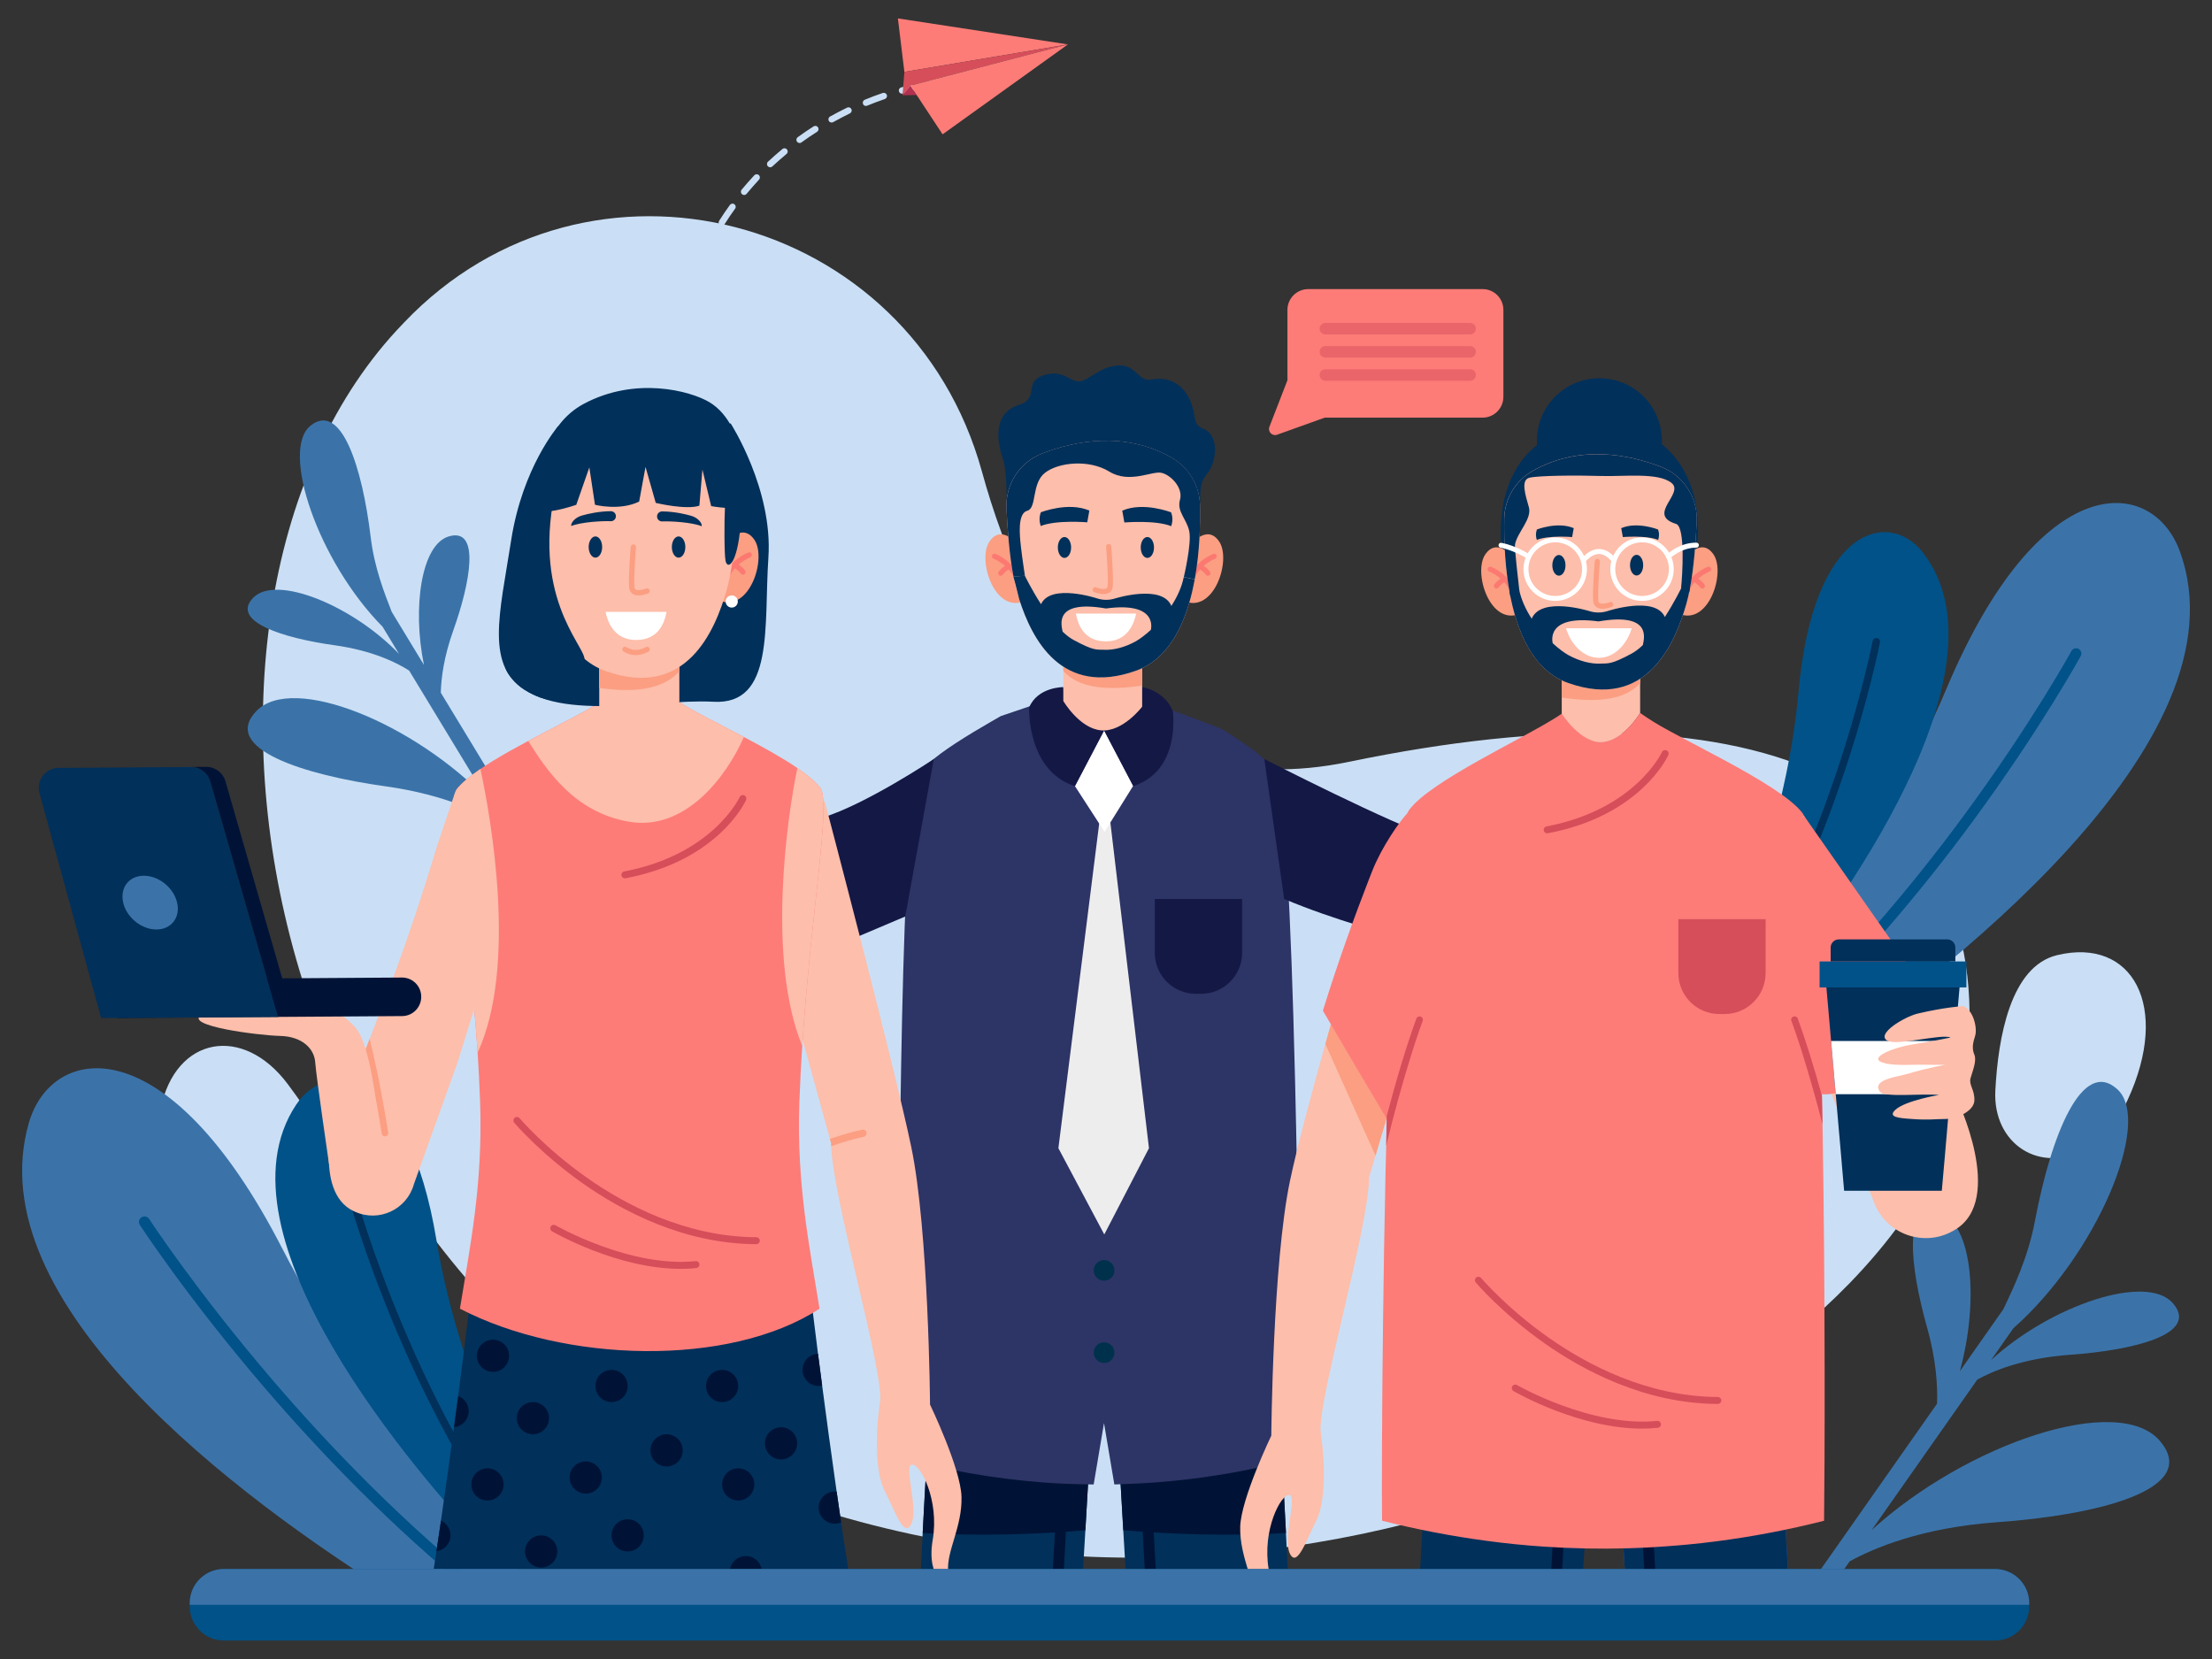 <?xml version="1.0" encoding="utf-8"?>
<!-- Generator: Adobe Illustrator 24.0.0, SVG Export Plug-In . SVG Version: 6.00 Build 0)  -->
<svg version="1.1" id="Layer_1" xmlns="http://www.w3.org/2000/svg" xmlns:xlink="http://www.w3.org/1999/xlink" x="0px" y="0px"
	 viewBox="0 0 400 300" style="enable-background:new 0 0 400 300;" xml:space="preserve">
<rect x="0" y="0" width="400" height="300" fill="#333333" stroke="none"/>
<g>
	<path style="fill:#CADFF5;" d="M177.56,85.26C164.64,38.4,106.43,23.3,73.07,58.32c-0.48,0.5-0.96,1.01-1.44,1.53
		c-47.82,51.99-25.23,180.1,74.58,212.57c99.81,32.47,203.62-26.82,209.46-79.83c5.83-53.01-40.21-69.66-111.67-54.84
		C203.62,146.13,185.6,114.43,177.56,85.26z"/>
	<path style="fill:#CADFF5;" d="M52.05,196.06c-8.09-10.84-20.29-8.67-22.98,4.35c-0.89,4.3-0.69,9.69,1.49,16.37
		c8.3,25.45,25.13,32.5,33.69,16.12C69.53,222.78,60.07,206.8,52.05,196.06z"/>
	<path style="fill:#CADFF5;" d="M360.82,197.23c-0.49,9.67,8.21,15.26,16.52,10.41c2.75-1.6,5.36-4.33,7.41-8.75
		c7.81-16.87,0.92-29.46-12.76-26.17C363.56,174.74,361.31,187.64,360.82,197.23z"/>
	<g>
		<path style="fill:#FD7C78;" d="M271.86,56.04v15.72c0,2.08-1.69,3.76-3.76,3.76h-28.54l-8.62,3.09c-0.88,0.32-1.73-0.55-1.39-1.43
			l3.26-8.42V56.04c0-2.08,1.69-3.76,3.76-3.76h31.52C270.18,52.27,271.86,53.96,271.86,56.04z"/>
		<g style="opacity:0.5;">
			<path style="fill:#D64E5A;" d="M265.85,60.48h-26.18c-0.57,0-1.04-0.46-1.04-1.04l0,0c0-0.57,0.46-1.04,1.04-1.04h26.18
				c0.57,0,1.04,0.46,1.04,1.04l0,0C266.88,60.02,266.42,60.48,265.85,60.48z"/>
			<path style="fill:#D64E5A;" d="M265.85,64.66h-26.18c-0.57,0-1.04-0.46-1.04-1.04l0,0c0-0.57,0.46-1.04,1.04-1.04h26.18
				c0.57,0,1.04,0.46,1.04,1.04l0,0C266.88,64.2,266.42,64.66,265.85,64.66z"/>
			<path style="fill:#D64E5A;" d="M265.85,68.85h-26.18c-0.57,0-1.04-0.46-1.04-1.04l0,0c0-0.57,0.46-1.04,1.04-1.04h26.18
				c0.57,0,1.04,0.46,1.04,1.04l0,0C266.88,68.38,266.42,68.85,265.85,68.85z"/>
		</g>
	</g>
	<g>
		<g>
			<g>
				<path style="fill:#CADFF5;" d="M162.97,16.92c0.09,0.02,0.19,0.02,0.29,0c1.04-0.27,1.64-0.38,1.65-0.38
					c0.31-0.06,0.52-0.36,0.47-0.67c-0.06-0.32-0.36-0.52-0.67-0.47c-0.03,0-0.65,0.12-1.74,0.4c-0.31,0.08-0.5,0.4-0.41,0.71
					C162.6,16.72,162.77,16.87,162.97,16.92z"/>
			</g>
			<g>
				<path style="fill:#CADFF5;" d="M129.29,43.49c-0.54,0.98-1.06,2.01-1.55,3.04c-0.12,0.25-0.4,0.38-0.67,0.31
					c-0.04-0.01-0.07-0.02-0.11-0.04c-0.29-0.14-0.41-0.48-0.28-0.77c0.5-1.05,1.03-2.09,1.58-3.1c0.15-0.28,0.5-0.38,0.79-0.23
					C129.34,42.86,129.44,43.21,129.29,43.49z"/>
				<path style="fill:#CADFF5;" d="M126.38,49.65c-0.42,1.04-0.82,2.12-1.18,3.2c-0.1,0.29-0.4,0.45-0.69,0.38
					c-0.01,0-0.03-0.01-0.04-0.01c-0.3-0.1-0.47-0.43-0.36-0.74c0.37-1.1,0.78-2.2,1.2-3.26c0.12-0.3,0.46-0.44,0.75-0.32
					C126.35,49.02,126.5,49.36,126.38,49.65z"/>
				<path style="fill:#CADFF5;" d="M121.46,66.63c-0.28-0.07-0.47-0.34-0.43-0.64c0.15-1.15,0.32-2.31,0.52-3.43
					c0.06-0.32,0.36-0.53,0.67-0.47c0.32,0.06,0.53,0.36,0.47,0.67c-0.19,1.11-0.37,2.24-0.51,3.38c-0.04,0.32-0.33,0.54-0.65,0.5
					C121.51,66.65,121.48,66.64,121.46,66.63z"/>
				<path style="fill:#CADFF5;" d="M123.79,55.39c0.31,0.09,0.49,0.41,0.4,0.71c-0.14,0.51-0.28,1.02-0.41,1.53
					c-0.15,0.59-0.29,1.18-0.43,1.78c-0.07,0.31-0.38,0.51-0.69,0.44c-0.01,0-0.01,0-0.02,0c-0.3-0.08-0.49-0.38-0.42-0.69
					c0.14-0.61,0.28-1.21,0.43-1.81c0.13-0.52,0.27-1.04,0.41-1.56c0.08-0.3,0.4-0.48,0.7-0.41
					C123.78,55.39,123.79,55.39,123.79,55.39z"/>
				<path style="fill:#CADFF5;" d="M131.02,40.56c-0.14,0.22-0.4,0.31-0.63,0.25c-0.06-0.01-0.11-0.04-0.17-0.07
					c-0.27-0.17-0.35-0.53-0.18-0.8c0.62-0.98,1.27-1.95,1.95-2.88c0.19-0.26,0.55-0.32,0.81-0.13c0.26,0.19,0.32,0.55,0.13,0.81
					C132.26,38.65,131.62,39.6,131.02,40.56z"/>
				<path style="fill:#CADFF5;" d="M160,17.91c-1.06,0.36-2.13,0.77-3.19,1.2c-0.12,0.05-0.25,0.06-0.36,0.03
					c-0.17-0.04-0.32-0.16-0.39-0.34c-0.12-0.3,0.02-0.64,0.31-0.76c1.08-0.45,2.18-0.86,3.26-1.23c0.3-0.1,0.63,0.06,0.74,0.36
					C160.47,17.47,160.31,17.8,160,17.91z"/>
				<path style="fill:#CADFF5;" d="M150.67,22.08c-0.13,0.08-0.29,0.09-0.43,0.06c-0.15-0.04-0.28-0.13-0.36-0.28
					c-0.16-0.28-0.06-0.63,0.22-0.79c1.01-0.56,2.05-1.1,3.09-1.61c0.29-0.14,0.63-0.02,0.77,0.27c0.14,0.29,0.02,0.63-0.27,0.77
					C152.68,21,151.66,21.53,150.67,22.08z"/>
				<path style="fill:#CADFF5;" d="M139.67,30.09c-0.15,0.14-0.35,0.19-0.54,0.14c-0.1-0.03-0.2-0.08-0.28-0.17
					c-0.22-0.23-0.21-0.6,0.03-0.82c0.84-0.79,1.72-1.56,2.61-2.3c0.25-0.2,0.61-0.17,0.82,0.08c0.2,0.25,0.17,0.61-0.08,0.82
					C141.36,28.56,140.5,29.32,139.67,30.09z"/>
				<path style="fill:#CADFF5;" d="M144.93,25.75c-0.14,0.11-0.32,0.13-0.48,0.09c-0.13-0.03-0.24-0.11-0.33-0.22
					c-0.19-0.26-0.13-0.62,0.13-0.81c0.93-0.68,1.9-1.34,2.88-1.96c0.27-0.17,0.63-0.09,0.8,0.18c0.17,0.27,0.09,0.63-0.18,0.8
					C146.79,24.44,145.84,25.09,144.93,25.75z"/>
				<path style="fill:#CADFF5;" d="M135.01,35.05c-0.15,0.18-0.38,0.25-0.59,0.19c-0.08-0.02-0.16-0.06-0.23-0.12
					c-0.25-0.2-0.28-0.57-0.08-0.82c0.74-0.89,1.51-1.77,2.3-2.61c0.22-0.23,0.59-0.24,0.82-0.03c0.23,0.22,0.24,0.59,0.03,0.82
					C136.49,33.32,135.73,34.18,135.01,35.05z"/>
			</g>
		</g>
		<g>
			<g>
				<polygon style="fill:#FD7C78;" points="163.54,13 162.37,3.33 193.11,8.03 				"/>
				<polygon style="fill:#D64E5A;" points="193.11,8.03 164.71,15.46 164.64,15.48 163.21,17.22 163.54,13 				"/>
				<polygon style="fill:#B2304F;" points="163.21,17.22 165.76,17.19 164.64,15.48 				"/>
				<polygon style="fill:#FD7C78;" points="168.21,14.54 164.64,15.48 170.45,24.29 193.11,8.03 				"/>
			</g>
		</g>
	</g>
	<g>
		<path style="fill:#3B73A9;" d="M98.31,288.75c-10.88-11.05-33.14-35.43-47.29-63.02C30.19,185.13,9.3,188.76,5.2,203.11
			c-9.27,32.48,37.37,67.43,66.52,85.64H98.31z"/>
		<g>
			<path style="fill:#015288;" d="M89.64,288.75c-16.53-12.97-30.5-27.71-40.21-39.03c-13.96-16.27-22.38-29.17-22.46-29.3
				c-0.3-0.46-0.92-0.59-1.39-0.29c-0.47,0.3-0.6,0.92-0.29,1.38c0.08,0.13,8.55,13.12,22.6,29.49
				c9.39,10.94,22.73,25.07,38.53,37.75H89.64z"/>
		</g>
	</g>
	<g>
		<path style="fill:#015288;" d="M96.51,275.28c-4.89-9.75-14.15-30.18-17.58-50.99c-5.13-31.1-19.64-33.12-25.36-24.55
			c-15.72,23.55,21.96,66.87,33.97,79.69L96.51,275.28z"/>
		<g>
			<path style="fill:#01305A;" d="M93.09,276.87c-9.18-12.88-15.95-26.85-20.27-37.13c-5.75-13.65-8.56-23.91-8.59-24.01
				c-0.1-0.37-0.48-0.59-0.85-0.48c-0.37,0.1-0.59,0.48-0.49,0.85c0.03,0.1,2.86,10.43,8.64,24.16c4.34,10.3,11.11,24.28,20.28,37.2
				L93.09,276.87z"/>
		</g>
	</g>
	<g>
		<path style="fill:#3B73A9;" d="M310.61,188.99c9.32-10.92,29.54-36.39,41.38-64.47c16.99-40.3,37.21-38.33,42.16-24.91
			c12.8,34.71-43.97,77.75-67.64,93.85L310.61,188.99z"/>
		<g>
			<path style="fill:#015288;" d="M316.2,190.57c16.39-14.33,29.92-30.85,39.02-43.23c12.18-16.55,19.29-29.49,19.36-29.62
				c0.25-0.46,0.84-0.63,1.3-0.38c0.47,0.25,0.64,0.84,0.38,1.3c-0.07,0.13-7.23,13.15-19.47,29.81
				c-8.99,12.23-22.28,28.48-38.39,42.74L316.2,190.57z"/>
		</g>
	</g>
	<g>
		<path style="fill:#015288;" d="M312.08,175.15c3.97-9.67,11.35-29.85,13.14-49.99c2.67-30.09,16.38-33.06,22.47-25.28
			c16.72,21.37-16.18,65.48-26.74,78.6L312.08,175.15z"/>
		<g>
			<g>
				<g>
					<path style="fill:#01305A;" d="M315.45,176.41c7.84-12.96,13.31-26.8,16.71-36.94c4.51-13.46,6.46-23.46,6.48-23.56
						c0.07-0.36,0.42-0.59,0.78-0.52c0.36,0.07,0.6,0.42,0.53,0.78c-0.02,0.1-1.98,10.18-6.52,23.71c-3.4,10.15-8.87,24-16.71,37.01
						L315.45,176.41z"/>
				</g>
			</g>
		</g>
	</g>
	<path style="fill:#3B73A9;" d="M368,220.7c2.92-15.45,8.52-29.53,14.89-23.72c6.38,5.82-3.73,29.88-18.81,43.21l-4.04,5.76
		c10.82-9.91,28.23-15.82,32.95-10.22c4.7,5.56-7.25,8.44-18.6,9.25c-8.64,0.62-14.15,3-16.83,4.49l-19.1,27.21
		c17.18-15.64,44.66-24.94,52.14-16.09c7.45,8.82-11.5,13.4-29.51,14.68c-13.61,0.97-22.33,4.71-26.61,7.07l-3.81,5.43
		c-1.04-0.51-2.09-1.03-3.12-1.56l22.73-32.38c0.13-3.33-0.18-8.03-1.83-13.89c-3.09-10.95-4.44-23.16,2.38-20.63
		c5.92,2.19,7.01,16.16,3.57,28.65l7.86-11.2C364.11,232.89,366.75,227.36,368,220.7z"/>
	<path style="fill:#3B73A9;" d="M67.04,97.18c-1.54-12.79-5.36-24.61-10.88-20.21c-5.53,4.41,1.42,24.63,13.02,36.36l2.99,4.93
		c-8.31-8.69-22.22-14.47-26.39-10.16c-4.14,4.29,5.47,7.3,14.7,8.58c7.03,0.98,11.41,3.23,13.51,4.59l14.14,23.3
		c-13.19-13.73-35.16-22.83-41.76-16c-6.57,6.81,8.67,11.58,23.33,13.62c11.07,1.54,18,5.07,21.37,7.24l2.82,4.64
		c0.88-0.36,1.76-0.73,2.64-1.1l-16.82-27.71c0.07-2.73,0.58-6.56,2.26-11.26c3.13-8.78,4.9-18.7-0.82-17
		c-4.96,1.47-6.61,12.83-4.49,23.23l-5.82-9.58C69.56,107.37,67.7,102.7,67.04,97.18z"/>
	<g>
		<g>
			<g>
				<path style="fill:#01305A;" d="M195.85,283.76c0.15-2.48,0.29-4.85,0.42-7.04c0.53-8.96,0.87-15.07,0.87-15.07l-3.51-0.16
					l-1.98-0.09l-23.85-1.06c0,0-0.43,6.84-0.95,16.88c-0.1,2.06-0.21,4.24-0.32,6.54H195.85z"/>
			</g>
		</g>
		<path style="fill:#001336;" d="M193.63,261.49l3.51,0.16c0,0-0.34,6.11-0.87,15.07c-9.16,0.76-19.17,1.08-29.42,0.5
			c0.51-10.04,0.95-16.88,0.95-16.88l23.85,1.06L193.63,261.49z"/>
		<g>
			<path style="fill:#001336;" d="M192.38,283.76c0.55-9.57,1.01-17.77,1.25-22.27l-1.98-0.09c-0.25,4.52-0.7,12.76-1.26,22.36
				H192.38z"/>
		</g>
	</g>
	<g>
		<g>
			<g>
				<path style="fill:#01305A;" d="M203.54,283.76h29.32c-0.11-2.29-0.22-4.48-0.32-6.54c-0.51-10.04-0.95-16.88-0.95-16.88
					l-23.85,1.06l-1.98,0.09l-3.51,0.16c0,0,0.34,6.11,0.87,15.07C203.25,278.91,203.39,281.27,203.54,283.76z"/>
			</g>
		</g>
		<path style="fill:#001336;" d="M205.77,261.49l-3.51,0.16c0,0,0.34,6.11,0.87,15.07c9.16,0.76,19.17,1.08,29.42,0.5
			c-0.51-10.04-0.95-16.88-0.95-16.88l-23.85,1.06L205.77,261.49z"/>
		<g>
			<path style="fill:#001336;" d="M209,283.76c-0.55-9.6-1.01-17.84-1.26-22.36l-1.98,0.09c0.25,4.5,0.7,12.7,1.25,22.27H209z"/>
		</g>
	</g>
	<g>
		<g>
			<g>
				<path style="fill:#2D3466;" d="M234.98,257.03c0,2.82-0.01,5.05-0.03,6.56c-6.67,1.8-13.35,3.1-20.02,3.9
					c-0.18,0.02-0.36,0.04-0.53,0.06c-0.3,0.03-0.59,0.07-0.89,0.1c-0.08,0.01-0.15,0.02-0.22,0.02c-1.16,0.13-2.31,0.24-3.47,0.33
					c-2.4,0.2-5.9,0.37-8.31,0.44l-1.87-11.11l-1.87,11.11c-1.38-0.02-3.79-0.06-5.17-0.13c-0.51-0.03-1.01-0.05-1.51-0.08
					c-0.45-0.02-0.9-0.05-1.36-0.08c-0.2-0.01-0.41-0.02-0.61-0.04c-0.38-0.03-0.76-0.06-1.14-0.09
					c-8.43-0.68-16.86-2.16-25.28-4.44c-0.04-3.32-0.09-10.08-0.1-18.8c0-0.48,0-0.96,0-1.45c-0.01-9.62,0.03-21.43,0.14-33.58
					c0.01-0.96,0.02-1.92,0.03-2.89c0.01-1.3,0.03-2.61,0.04-3.93c0-0.27,0.01-0.53,0.01-0.79c0-0.53,0.01-1.06,0.02-1.59
					c0.01-0.77,0.02-1.54,0.03-2.3c0.03-1.74,0.05-3.48,0.08-5.21c0.41-24.14,1.22-46.32,2.77-51.96c0.14-0.52,0.3-0.9,0.45-1.13
					c0.17-0.25,0.37-0.51,0.6-0.77c0.29-0.33,0.62-0.67,1-1.01c2.58-2.38,7.07-5.14,11.62-7.77c0.53-0.3,1.06-0.61,1.59-0.91
					c0.08-0.04,12.35-4.18,12.43-4.23l12.84,0.9c1.54,0.91,13.69,5.04,15.18,5.96c0.44,0.28,0.88,0.55,1.3,0.83
					c3.49,2.25,6.46,4.49,7.76,6.39c1.87,2.75,3,27.39,3.65,54.2c0.02,0.62,0.03,1.23,0.05,1.85c0.07,2.84,0.13,5.69,0.19,8.54
					c0.06,2.81,0.11,5.62,0.16,8.41c0.08,4.56,0.14,9.05,0.19,13.38c0.01,0.49,0.01,0.98,0.02,1.47c0.05,4.22,0.09,8.26,0.12,12.04
					c0,0.5,0.01,0.98,0.01,1.47c0.04,5.67,0.07,10.69,0.07,14.72v0C234.98,255.96,234.98,256.5,234.98,257.03z"/>
			</g>
		</g>
	</g>
	<g>
		<polygon style="fill:#EDEDED;" points="200.3,144.59 207.77,207.63 199.69,223.23 191.39,207.63 199.31,144.61 		"/>
		<polygon style="fill:#FFFFFF;" points="204.93,142.08 199.74,150.42 194.38,142.15 199.66,132.08 		"/>
	</g>
	<path style="fill:#141845;" d="M192.28,124.25c0,0-4.62-0.05-6.18,3.68c0,0-0.47,11.42,8.28,14.23l5.28-10.08
		C199.66,132.08,193.08,130.05,192.28,124.25z"/>
	<path style="fill:#141845;" d="M206.55,124.25c0,0,3.96,0.58,5.52,4.3c0,0,1.6,10.8-7.15,13.6l-5.27-10.08
		C199.66,132.08,205.75,130.05,206.55,124.25z"/>
	<path style="fill:#00314C;" d="M201.52,229.73c0,1.03-0.84,1.87-1.87,1.87c-1.03,0-1.87-0.84-1.87-1.87c0-1.03,0.84-1.87,1.87-1.87
		C200.69,227.87,201.52,228.7,201.52,229.73z"/>
	<path style="fill:#00314C;" d="M201.52,244.6c0,1.03-0.84,1.87-1.87,1.87c-1.03,0-1.87-0.84-1.87-1.87c0-1.03,0.84-1.87,1.87-1.87
		C200.69,242.74,201.52,243.57,201.52,244.6z"/>
	<path style="fill:#141845;" d="M217.2,179.71h-0.96c-4.09,0-7.41-3.32-7.41-7.41v-9.74h15.78v9.74
		C224.61,176.39,221.29,179.71,217.2,179.71z"/>
	<g>
		<path style="fill:#01305A;" d="M181.98,92.52c0,0,0.29-6.84-0.63-9.57c-1.63-4.82-0.85-8.52,2.76-9.67
			c4.13-1.32,0.73-4.19,4.71-5.45c3.98-1.26,4.95,2.13,7.36,0.84c2.41-1.29,3.23-2.23,5.63-2.55c3.64-0.49,3.87,2.98,6.37,2.51
			c4.17-0.77,6.5,1.92,7.35,4.64c0.85,2.72,0.2,3.5,2.13,4.29c2.86,1.19,2.34,5.9,0.77,7.89c-1.57,1.99-1.31,2.78-1.42,5.93
			C216.89,94.54,181.98,92.52,181.98,92.52z"/>
		<g>
			<path style="fill:#FB9E82;" d="M215.22,98.63c0,0,3.01-4.02,5.25-0.7c2.24,3.32-0.93,13.13-6.41,10.74L215.22,98.63z"/>
			<g>
				<path style="fill:#FC7972;" d="M215.26,105.64c0.2,0,0.39-0.13,0.45-0.34c0.85-3.03,3.99-4.26,4.02-4.27
					c0.24-0.09,0.36-0.36,0.27-0.6c-0.09-0.24-0.36-0.36-0.6-0.27c-0.15,0.06-3.6,1.4-4.58,4.89c-0.07,0.25,0.07,0.5,0.32,0.57
					C215.18,105.64,215.22,105.64,215.26,105.64z"/>
			</g>
			<g>
				<path style="fill:#FC7972;" d="M218.43,104.12c0.09,0,0.17-0.02,0.25-0.07c0.22-0.14,0.28-0.43,0.14-0.64
					c-0.02-0.04-0.58-0.88-1.74-1.4c-0.23-0.1-0.51,0-0.61,0.23c-0.1,0.23,0,0.51,0.23,0.61c0.9,0.4,1.33,1.05,1.34,1.06
					C218.13,104.04,218.28,104.12,218.43,104.12z"/>
			</g>
		</g>
		<g>
			<path style="fill:#FB9E82;" d="M184.17,98.63c0,0-3.01-4.02-5.25-0.7c-2.24,3.32,0.93,13.13,6.41,10.74L184.17,98.63z"/>
			<g>
				<path style="fill:#FC7972;" d="M184.14,105.64c-0.2,0-0.39-0.13-0.45-0.34c-0.85-3.03-3.99-4.26-4.02-4.27
					c-0.24-0.09-0.36-0.36-0.27-0.6c0.09-0.24,0.36-0.36,0.6-0.27c0.15,0.06,3.61,1.4,4.58,4.89c0.07,0.25-0.07,0.5-0.32,0.57
					C184.22,105.64,184.18,105.64,184.14,105.64z"/>
			</g>
			<g>
				<g>
					<g>
						<path style="fill:#FC7972;" d="M180.97,104.12c-0.09,0-0.17-0.02-0.25-0.07c-0.22-0.14-0.28-0.43-0.14-0.64
							c0.02-0.04,0.58-0.88,1.74-1.4c0.23-0.1,0.51,0,0.61,0.23c0.1,0.23,0,0.51-0.23,0.61c-0.9,0.4-1.33,1.05-1.34,1.06
							C181.27,104.04,181.12,104.12,180.97,104.12z"/>
					</g>
				</g>
			</g>
		</g>
		<path style="fill:#FDBEAB;" d="M192.28,117v9.76c0,0,2.91,4.97,6.84,5.31c3.93,0.34,7.42-4.28,7.42-4.28v-10.1L192.28,117z"/>
		<path style="fill:#FB9E82;" d="M192.28,117v4.33c2.64,2.93,7.33,3.66,14.27,2.64v-6.28L192.28,117z"/>
		<path style="fill:#FDBEAB;" d="M182,91.94c0.18,3.79,0.54,8.53,1.26,12.32v0.01c0,0.01,0,0.02,0.01,0.04c0,0,0,0,0,0.01
			c0.18,0.93,0.38,1.8,0.6,2.58c0.13,0.46,0.27,0.94,0.43,1.43c2.31,7.26,7.67,17.76,21.14,12.95c5.67-2.02,8.63-7.88,10.13-14.23
			c0.09-0.38,0.17-0.75,0.24-1.11c0.05-0.24,0.1-0.47,0.14-0.7l0.07-0.34c0.01-0.06,0.02-0.1,0.02-0.12c0-0.01,0-0.02,0-0.02
			c0.89-4.88,1.02-9.82,0.96-13.35c-0.07-3.6-2.04-6.89-5.17-8.67c-8.48-4.81-17.44-3.02-23.34-0.75
			C184.4,83.55,181.79,87.56,182,91.94z"/>
		<path style="fill:#01305A;" d="M183.26,104.26c0,0,0,0,0,0.01c0,0.01,0,0.02,0.01,0.04c0,0,0,0,0,0.01
			c0.09,0.32,0.56,2.05,1.03,4.01c2.31,7.26,7.67,17.76,21.14,12.95c5.67-2.02,8.63-7.88,10.13-14.23c0.09-0.38,0.17-0.75,0.24-1.11
			c0.05-0.24,0.1-0.47,0.14-0.7l0.07-0.34c0.01-0.06,0.02-0.1,0.02-0.12c0-0.01,0-0.02,0-0.02l-1.98-0.4
			c-0.38,1.88-1.22,3.64-2.24,5.21c-1.68-4.01-10.18-1.35-10.18-1.35l-0.04,0.01c-0.52,0.16-1.05,0.24-1.58,0.24
			c-0.55,0-1.1-0.09-1.63-0.26c0,0-8.4-2.78-10.14,1.05c-1.74-2.7-2.92-5.14-2.92-5.14L183.26,104.26L183.26,104.26z M200,110.03
			c9.61-1.3,8.1,3.88,8.1,3.88c-1.07,0.97-2.04,1.68-2.7,2.05c-2.1,1.17-4.16,1.61-5.66,1.54c-1.48-0.06-1.88,0.24-5.61-1.78
			c-0.66-0.35-1.33-0.88-1.98-1.5c0,0,0,0,0,0v0C191.99,113.2,190.36,108.37,200,110.03z"/>
		<path style="fill:#01305A;" d="M191.29,99c0,1.04,0.54,1.89,1.2,1.89c0.66,0,1.2-0.84,1.2-1.89c0-1.04-0.54-1.89-1.2-1.89
			C191.82,97.11,191.29,97.95,191.29,99z"/>
		<path style="fill:#01305A;" d="M206.28,99c0,1.04,0.54,1.89,1.2,1.89c0.66,0,1.2-0.84,1.2-1.89c0-1.04-0.54-1.89-1.2-1.89
			C206.81,97.11,206.28,97.95,206.28,99z"/>
		<path style="fill:#01305A;" d="M188.22,92.64c0,0,4.95-1.96,8.77-0.31l-0.38,2.12c0,0-5.6-0.47-8.42,0.67
			C187.93,94.3,187.9,93.48,188.22,92.64z"/>
		<path style="fill:#01305A;" d="M211.77,92.65c0,0-4.99-1.97-8.83-0.31l0.38,2.14c0,0,5.64-0.48,8.48,0.67
			C212.06,94.32,212.1,93.49,211.77,92.65z"/>
		<g>
			<g>
				<g>
					<path style="fill:#FB9E82;" d="M199.54,107.42c-0.78,0-1.56-0.3-1.68-0.35c-0.24-0.1-0.35-0.37-0.25-0.6
						c0.1-0.24,0.37-0.35,0.6-0.25c0.42,0.17,1.42,0.44,1.86,0.18c0.08-0.05,0.2-0.15,0.23-0.43c0.17-1.62-0.28-7.04-0.28-7.1
						c-0.02-0.26,0.17-0.48,0.42-0.5c0.26-0.02,0.48,0.17,0.5,0.42c0.02,0.23,0.45,5.57,0.28,7.27c-0.07,0.64-0.4,0.97-0.67,1.13
						C200.25,107.36,199.89,107.42,199.54,107.42z"/>
				</g>
			</g>
		</g>
		<path style="fill:#FFFFFF;" d="M205.45,110.95c-0.35,1.77-1.52,5.03-5.46,5.03c-3.95,0-5.06-2.98-5.44-5.03H205.45z"/>
		<path style="fill:#01305A;" d="M182,91.94c0.18,3.79,0.54,8.53,1.27,12.33l2.07-0.15c0,0-0.5-3.2-0.73-5.29
			c-0.23-2.09-0.63-5.98,1.15-6.47c1.78-0.48,0.73-4.93,3.2-6.86c2.47-1.93,8-2.46,11.64-0.22c3.64,2.24,7.75-0.17,9.43,0.22
			c1.68,0.38,3.96,2.7,3.35,4.87c-0.62,2.16,1.23,3.48,1.68,5.72c0.45,2.24-0.99,8.26-0.99,8.26l1.98,0.4
			c0.89-4.89,1.02-9.82,0.96-13.35c-0.07-3.6-2.03-6.89-5.17-8.67c-8.49-4.81-17.44-3.02-23.34-0.75
			C184.41,83.55,181.79,87.57,182,91.94z"/>
	</g>
	<path style="fill:#141845;" d="M168.86,137.26c0,0-12.19,8.14-20.03,10.56l5.25,21.99c0,0,0.72-0.3,9.62-4.08L168.86,137.26z"/>
	<path style="fill:#141845;" d="M228.63,137.26c0,0,23.3,11.94,31.14,14.36c-3,5.4-4.91,10.43-7.46,17.68c0,0-11.2-2.96-20.09-6.74
		L228.63,137.26z"/>
	<g>
		<g>
			<path style="fill:#375BC7;" d="M323.31,283.9c-0.43-8.16-0.77-13.49-0.77-13.49l-23.92,1.06l-1.98,0.09l-3.52,0.16
				c0,0,0.27,4.82,0.7,12.18H323.31z"/>
		</g>
		<path style="fill:#01305A;" d="M323.31,283.9c-0.43-8.16-0.77-13.49-0.77-13.49l-23.92,1.06l-1.98,0.09l-3.52,0.16
			c0,0,0.27,4.82,0.7,12.18H323.31z"/>
		<g>
			<g>
				<g>
					<path style="fill:#001336;" d="M299.32,283.9c-0.3-5.23-0.53-9.57-0.69-12.42l-1.98,0.09c0.16,2.84,0.39,7.14,0.69,12.33
						H299.32z"/>
				</g>
			</g>
		</g>
	</g>
	<g>
		<g>
			<g>
				<path style="fill:#01305A;" d="M286.29,283.9c0.43-7.36,0.7-12.18,0.7-12.18l-3.82-0.17l-1.98-0.09l-23.62-1.05
					c0,0-0.26,4.09-0.61,10.58c-0.05,0.92-0.1,1.89-0.16,2.9H286.29z"/>
			</g>
		</g>
		<g>
			<g>
				<g>
					<path style="fill:#001336;" d="M282.49,283.9c0.29-5.2,0.53-9.51,0.69-12.35l-1.98-0.09c-0.16,2.86-0.4,7.2-0.69,12.44H282.49z
						"/>
				</g>
			</g>
		</g>
	</g>
	<g>
		<path style="fill:#01305A;" d="M271.37,96.33c0,10.78,6.64,18.21,17.41,18.21c10.78,0,18.29-7.99,18.29-18.77
			c0-2.97-0.48-5.75-1.42-8.2c-0.05-0.15-0.11-0.29-0.17-0.43c-0.11-0.28-0.23-0.56-0.36-0.83c-0.19-0.42-0.4-0.82-0.62-1.22
			c-2.81-5.05-7.84-8.26-14.6-8.26C276.98,76.83,271.37,85.55,271.37,96.33z"/>
		<path style="fill:#01305A;" d="M277.92,79.7c0,6.24,5.06,11.3,11.3,11.3c6.24,0,11.3-5.06,11.3-11.3c0-6.24-5.06-11.3-11.3-11.3
			C282.98,68.4,277.92,73.46,277.92,79.7z"/>
		<g>
			<path style="fill:#FB9E82;" d="M273.79,100.97c0,0-2.99-3.99-5.22-0.69c-2.23,3.3,0.92,13.05,6.37,10.67L273.79,100.97z"/>
			<g>
				<path style="fill:#FC7972;" d="M273.75,107.94c-0.2,0-0.39-0.13-0.44-0.34c-0.84-3.01-3.96-4.23-4-4.24
					c-0.24-0.09-0.36-0.36-0.27-0.59c0.09-0.24,0.36-0.36,0.59-0.27c0.15,0.06,3.58,1.39,4.56,4.86c0.07,0.24-0.07,0.5-0.32,0.57
					C273.83,107.93,273.79,107.94,273.75,107.94z"/>
			</g>
			<g>
				<path style="fill:#FC7972;" d="M270.6,106.42c-0.09,0-0.17-0.02-0.25-0.07c-0.21-0.14-0.28-0.42-0.14-0.64
					c0.02-0.04,0.57-0.88,1.73-1.39c0.23-0.1,0.5,0,0.61,0.23c0.1,0.23,0,0.5-0.23,0.61c-0.89,0.4-1.33,1.05-1.33,1.05
					C270.9,106.35,270.75,106.42,270.6,106.42z"/>
			</g>
		</g>
		<g>
			<path style="fill:#FB9E82;" d="M304.65,100.97c0,0,2.99-3.99,5.22-0.69c2.23,3.3-0.92,13.05-6.37,10.67L304.65,100.97z"/>
			<g>
				<path style="fill:#FC7972;" d="M304.69,107.94c0.2,0,0.39-0.13,0.44-0.34c0.84-3.01,3.96-4.23,4-4.24
					c0.24-0.09,0.36-0.36,0.27-0.59c-0.09-0.24-0.36-0.36-0.59-0.27c-0.15,0.06-3.58,1.39-4.56,4.86c-0.07,0.24,0.07,0.5,0.32,0.57
					C304.61,107.93,304.65,107.94,304.69,107.94z"/>
			</g>
			<g>
				<g>
					<g>
						<path style="fill:#FC7972;" d="M307.84,106.42c0.09,0,0.17-0.02,0.25-0.07c0.21-0.14,0.28-0.42,0.14-0.64
							c-0.02-0.04-0.57-0.88-1.73-1.39c-0.23-0.1-0.5,0-0.61,0.23c-0.1,0.23,0,0.5,0.23,0.61c0.89,0.4,1.33,1.05,1.33,1.05
							C307.54,106.35,307.69,106.42,307.84,106.42z"/>
					</g>
				</g>
			</g>
		</g>
		<path style="fill:#FDBEAB;" d="M296.59,119.22v9.7c0,0-2.89,4.94-6.8,5.28c-3.91,0.34-7.38-4.25-7.38-4.25V119.9L296.59,119.22z"
			/>
		<path style="fill:#FB9E82;" d="M296.59,119.22v4.3c-2.62,2.91-7.29,3.64-14.18,2.62v-6.24L296.59,119.22z"/>
		<path style="fill:#FDBEAB;" d="M272.02,96.78c0,0.18,0.01,0.36,0.01,0.54c0.01,0.47,0.03,0.95,0.05,1.44
			c0.01,0.25,0.02,0.5,0.04,0.75c0.02,0.25,0.03,0.51,0.05,0.76c0,0.01,0,0.04,0,0.08c0.02,0.23,0.03,0.45,0.05,0.69
			c0.15,1.9,0.38,3.89,0.73,5.87c0.01,0.04,0.02,0.09,0.02,0.13c0.06,0.32,0.12,0.64,0.19,0.97c1.39,6.81,4.33,13.32,10.35,15.47
			c14.29,5.1,19.4-7.15,21.44-14.3c0.18-0.65,0.36-1.36,0.51-2.11c0.03-0.16,0.07-0.33,0.1-0.51c0.01-0.04,0.02-0.08,0.02-0.13
			c0.7-3.71,1.05-8.31,1.23-12.01c0-0.04,0-0.07,0-0.11c0.21-4.35-2.4-8.34-6.46-9.9c-5.86-2.25-14.76-4.04-23.2,0.74
			c-3.12,1.77-5.07,5.04-5.14,8.62C272,94.69,272,95.7,272.02,96.78z"/>
		<path style="fill:#01305A;" d="M272.95,106.92c0.01,0.04,0.02,0.09,0.02,0.13c1.3,7.15,4.23,14.18,10.54,16.43
			c14.29,5.1,19.4-7.15,21.44-14.3c0.23-0.79,0.43-1.68,0.61-2.62c0.01-0.04,0.02-0.08,0.02-0.13l-1.54-0.11c0,0-1.21,2.5-2.98,5.25
			c-1.78-3.91-10.36-1.07-10.36-1.07c-0.54,0.17-1.1,0.26-1.66,0.26c-0.54,0-1.09-0.08-1.62-0.25l-0.04-0.01
			c0,0-8.68-2.72-10.4,1.38c-1.05-1.61-1.9-3.41-2.29-5.33L272.95,106.92z M289.06,112.37c9.85-1.69,8.18,3.25,8.02,4.28v0
			c0,0,0,0,0,0c-0.67,0.64-1.35,1.17-2.02,1.53c-3.81,2.06-4.23,1.75-5.73,1.82c-1.53,0.07-3.64-0.38-5.78-1.57
			c-0.67-0.38-1.67-1.1-2.76-2.1C280.78,116.33,279.24,111.04,289.06,112.37z"/>
		<path style="fill:#01305A;" d="M283.09,102.23c0,1.04-0.53,1.87-1.19,1.87c-0.66,0-1.19-0.84-1.19-1.87
			c0-1.04,0.53-1.87,1.19-1.87C282.56,100.36,283.09,101.2,283.09,102.23z"/>
		<path style="fill:#01305A;" d="M297.14,102.2c0,1.04-0.53,1.87-1.19,1.87c-0.66,0-1.19-0.84-1.19-1.87c0-1.04,0.53-1.87,1.19-1.87
			C296.6,100.32,297.14,101.16,297.14,102.2z"/>
		<path style="fill:#01305A;" d="M299.83,95.75c0,0-3.76-1.49-6.66-0.24l0.29,1.61c0,0,4.25-0.36,6.39,0.51
			C300.05,97.02,300.07,96.39,299.83,95.75z"/>
		<path style="fill:#01305A;" d="M277.92,95.75c0,0,3.76-1.49,6.66-0.24l-0.29,1.61c0,0-4.25-0.36-6.39,0.51
			C277.71,97.02,277.68,96.39,277.92,95.75z"/>
		<g>
			<path style="fill:#FB9E82;" d="M289.79,110.09c0.78,0,1.55-0.3,1.67-0.35c0.24-0.1,0.35-0.36,0.25-0.6
				c-0.1-0.24-0.37-0.35-0.6-0.25c-0.42,0.17-1.42,0.43-1.85,0.17c-0.08-0.05-0.2-0.15-0.23-0.43c-0.17-1.61,0.27-7,0.28-7.06
				c0.02-0.25-0.17-0.48-0.42-0.5c-0.25-0.02-0.48,0.17-0.5,0.42c-0.02,0.23-0.45,5.53-0.28,7.23c0.07,0.64,0.4,0.96,0.67,1.12
				C289.08,110.03,289.44,110.09,289.79,110.09z"/>
		</g>
		<path style="fill:#FFFFFF;" d="M283.19,113.61c0.77,2.66,2.94,5.31,5.94,5.35c3-0.04,5.17-2.69,5.94-5.35H283.19z"/>
		<path style="fill:#01305A;" d="M272.02,96.78c0,0.18,0.01,0.36,0.01,0.54c0.01,0.47,0.03,0.95,0.05,1.44
			c0.01,0.25,0.02,0.5,0.04,0.75c0.02,0.25,0.03,0.51,0.05,0.76c0,0.01,0,0.04,0,0.08c0.02,0.23,0.03,0.45,0.05,0.69
			c0.15,1.9,0.38,3.89,0.73,5.87c0.01,0.04,0.02,0.09,0.02,0.13c0.06,0.32,0.12,0.64,0.19,0.97l1.59-1.18
			c-0.1-1.03-0.92-7.76-0.79-8.39c0.45-2.23,3.12-4.61,2.5-6.75c-0.61-2.15-1.53-4.93,0.14-5.31c1.67-0.39,8.54-0.45,12.82-0.31
			c4.25,0.14,10.36-0.69,12.82,1.24c2.46,1.92-4.59,5.76,0.85,7.43c1.72,0.53,1.13,9.5,0.9,11.6l1.48,0.74
			c0.03-0.16,0.07-0.33,0.1-0.51c0.01-0.04,0.02-0.08,0.02-0.13c0.7-3.71,1.05-8.31,1.23-12.01c0-0.04,0-0.07,0-0.11
			c0.21-4.35-2.4-8.34-6.46-9.9c-5.86-2.25-14.76-4.04-23.2,0.74c-3.12,1.77-5.07,5.04-5.14,8.62C272,94.69,272,95.7,272.02,96.78z"
			/>
	</g>
	<g>
		<g>
			<path style="fill:#FD7C78;" d="M296.88,129.12c1.2,0.85,2.75,1.84,4.99,3.05c1.14,0.62,2.37,1.27,3.66,1.95
				c1.99,1.05,4.1,2.16,6.2,3.29l0,0c3.11,1.68,6.17,3.41,8.71,5.07c2.54,1.66,4.55,3.24,5.55,4.61c1.44,1.98,2.37,14.83,2.97,31.73
				c0.02,0.59,0.04,1.19,0.07,1.8c0,0.07,0,0.14,0,0.22c0.02,0.62,0.04,1.25,0.06,1.88c0.06,1.9,0.11,3.84,0.17,5.82
				c0.02,0.42,0.02,0.84,0.03,1.26c0.01,0.31,0.02,0.63,0.02,0.94c0.06,2.42,0.11,4.89,0.16,7.38c0.03,1.71,0.07,3.43,0.1,5.16
				c0.52,30.14,0.4,62.83,0.28,71.72c-6.51,1.65-13.03,2.89-19.55,3.73h0c-1.7,0.22-3.4,0.41-5.09,0.57
				c-0.57,0.05-1.13,0.1-1.7,0.15c-3.05,0.26-6.11,0.44-9.16,0.53c-5.05,0.14-10.09,0.04-15.14-0.3c-3.47-0.23-6.94-0.58-10.41-1.05
				c-6.29-0.84-12.58-2.05-18.88-3.63c-0.12-10.6,0.13-55.92,1.4-89.82c0.02-0.54,0.04-1.08,0.06-1.62
				c0.76-19.53,1.86-34.93,3.44-37.1c1.91-2.61,7.08-5.84,12.55-8.92c2.23-1.25,4.5-2.48,6.63-3.63c3.51-1.9,6.62-3.59,8.41-4.85
				l0,0c0,0,3.48,5.47,7.38,5.13c3.56-0.31,6.33-4.52,6.8-5.28L296.88,129.12z"/>
		</g>
	</g>
	<g>
		<path style="fill:#D64E5A;" d="M310.63,253.88C310.63,253.88,310.63,253.88,310.63,253.88c-13.13-0.06-24.33-6.03-31.42-11.03
			c-7.66-5.41-12.31-10.89-12.35-10.94c-0.22-0.27-0.19-0.66,0.08-0.89c0.27-0.22,0.67-0.19,0.89,0.08
			c0.05,0.05,4.61,5.43,12.15,10.74c6.93,4.89,17.88,10.72,30.66,10.78c0.35,0,0.63,0.29,0.63,0.63
			C311.26,253.6,310.98,253.88,310.63,253.88z"/>
	</g>
	<g>
		<path style="fill:#D64E5A;" d="M296.95,258.34c-11.39,0-22.74-6.49-23.26-6.79c-0.3-0.17-0.4-0.56-0.23-0.86
			c0.17-0.3,0.56-0.4,0.86-0.23c0.13,0.08,13.5,7.71,25.34,6.48c0.35-0.04,0.66,0.22,0.69,0.56c0.04,0.35-0.22,0.66-0.56,0.69
			C298.85,258.29,297.9,258.34,296.95,258.34z"/>
	</g>
	<g>
		<path style="fill:#D64E5A;" d="M279.78,150.69c-0.3,0-0.56-0.21-0.62-0.51c-0.07-0.34,0.16-0.67,0.5-0.74
			c16-3.04,20.82-13.33,20.87-13.43c0.14-0.32,0.52-0.46,0.84-0.32c0.32,0.14,0.46,0.52,0.32,0.84c-0.2,0.45-5.15,11-21.79,14.15
			C279.86,150.69,279.82,150.69,279.78,150.69z"/>
	</g>
	<path style="fill:#D64E5A;" d="M311.87,183.37h-0.96c-4.09,0-7.41-3.32-7.41-7.41v-9.74h15.78v9.74
		C319.28,180.05,315.96,183.37,311.87,183.37z"/>
	<g>
		<g>
			<path style="fill:#FDBEAB;" d="M229.44,283.9c-0.01-0.03-0.01-0.07-0.02-0.1c-1.22-7.17,2.24-13.67,3.73-13.46
				c1.49,0.21-1.23,7.83,0.09,10.58c1.32,2.75,3.04-2.59,4.74-5.83c1.77-3.36,1.66-10.7,0.86-15.93c-0.8-5.24,8.69-37.04,8.73-46.26
				l1.16-3.91l4.23-14.31l6.63-22.4c0,0-3.97-16.96-10.67-15.5c0,0-3.54,11.81-7.33,25.13c-0.64,2.26-1.29,4.57-1.93,6.87
				c-2.7,9.66-5.23,19.19-6.41,24.85c-3.11,14.94-3.36,45.98-3.36,45.98s-5.49,11.41-5.62,16.48c-0.07,2.9,0.71,5.49,1.4,7.8H229.44
				z"/>
			<path style="fill:#FB9E82;" d="M239.67,188.78l9.07,20.21l4.23-14.31l-11.37-12.77C240.96,184.18,240.31,186.48,239.67,188.78z"
				/>
		</g>
		<path style="fill:#FD7C78;" d="M239.22,182.76c3.98,6.82,8.02,13.61,12.05,20.4c1.33-4.44,2.7-8.71,3.99-12.63
			c0-0.01,0.01-0.02,0.01-0.03c0.52-1.57,1.02-3.08,1.5-4.53c0.01-0.03,0.02-0.05,0.03-0.07c0.17-0.51,0.33-1.01,0.5-1.5v0
			c1.92-5.82,3.41-10.44,3.84-13.13c1.15-7.26-1.54-20.13-5.53-23.79l-0.45-0.35c-0.26-0.15-0.36-0.38-0.65-0.09
			c-1.36,1.4-4.65,6.11-6.35,10.42c-0.22,0.55-0.44,1.12-0.67,1.7C245.03,165.5,242.01,173.74,239.22,182.76z"/>
	</g>
	<g>
		<g>
			<g>
				<g>
					<path style="fill:#D64E5A;" d="M250.67,207.17c1.31-5.42,2.96-11.45,4.6-16.65c0-0.01,0.01-0.02,0.01-0.03
						c0.5-1.61,1.01-3.13,1.5-4.53c0.01-0.03,0.01-0.05,0.03-0.07c0.15-0.44,0.31-0.87,0.46-1.28c0.02-0.07,0.04-0.14,0.04-0.21v0
						c0-0.25-0.16-0.48-0.4-0.57c-0.32-0.11-0.68,0.05-0.79,0.37c-1.68,4.57-3.66,11.14-5.35,17.59
						C250.72,203.57,250.7,205.37,250.67,207.17z"/>
				</g>
			</g>
		</g>
	</g>
	<g>
		<g>
			<g>
				<g>
					<path style="fill:#D64E5A;" d="M323.9,184.39L323.9,184.39c0,0.07,0.02,0.14,0.04,0.22c0.15,0.41,0.31,0.84,0.46,1.28
						c0.01,0.02,0.02,0.05,0.03,0.08c0.49,1.4,1,2.92,1.5,4.53c0,0.01,0.01,0.02,0.01,0.03c1.25,3.98,2.51,8.45,3.62,12.76
						c-0.03-1.73-0.06-3.45-0.1-5.16c-1.44-5.21-3.01-10.23-4.36-13.94c-0.11-0.32-0.47-0.48-0.79-0.37
						C324.05,183.91,323.9,184.15,323.9,184.39z"/>
				</g>
			</g>
		</g>
	</g>
	<g>
		<path style="fill:#FDBEAB;" d="M353.79,198.55L353.79,198.55c-3.51-7.49-27.59-51.04-27.59-51.04c-4.54,2.7,3.14,45.54,3.14,45.54
			l9.55,24.39c2.19,5.76,9.01,8.18,14.35,5.11c0.09-0.05,0.18-0.11,0.27-0.16C362.73,216.92,353.79,198.55,353.79,198.55z"/>
		<path style="fill:#FD7C78;" d="M326.21,147.51l22.25,31.81c0,0-8.84,19.28-19,18.55C329.46,197.87,316.94,154.04,326.21,147.51z"
			/>
		<g>
			<polygon style="fill:#01305A;" points="354.35,178.56 354.07,181.78 353.59,187.2 353.5,188.24 353.1,192.85 352.66,197.87 
				352.64,198.11 352.14,203.86 351.7,208.98 351.14,215.33 333.48,215.33 333.35,213.88 332.82,207.7 332.49,203.97 331.96,197.87 
				331.95,197.77 331.62,194.05 331.12,188.24 331.08,187.82 330.76,184.13 330.27,178.56 			"/>
			<polygon style="fill:#FFFFFF;" points="353.5,188.24 353.1,192.85 352.66,197.87 331.96,197.87 331.95,197.77 331.62,194.05 
				331.12,188.24 			"/>
			<g>
				<rect x="329.04" y="173.86" style="fill:#015288;" width="26.55" height="4.7"/>
				<path style="fill:#01305A;" d="M353.59,173.86h-22.55v-2.51c0-0.82,0.66-1.48,1.48-1.48h19.59c0.82,0,1.48,0.66,1.48,1.48
					V173.86z"/>
			</g>
		</g>
		<path style="fill:#FDBEAB;" d="M354.95,181.93c0,0-3.35,0.22-8.14,1.35c-2.44,0.57-7.73,3.76-5.47,4.93
			c1.78,0.93,9.8-1.32,11.38-0.59c0,0-3.79,0.78-7.02,1.27c-2.92,0.45-7.43,2.15-5.67,3.08c1.66,0.88,5.82,0.52,7.3,0.56
			c1.97,0.05,4.46,0.02,4.46,0.02s-3.14,0.52-6.84,1.64c-1.69,0.51-6.58,1-5.02,3.21c0.78,1.11,7.37,0.31,10.68,0.6
			c0,0-6.1,1.03-7.87,2.69c-1.4,1.31,0.51,1.49,2.97,1.66c3.18,0.23,4.15,0,6.08,0c1.93,0,5.17-1.37,5.24-3.34
			c0.07-1.98-1.04-2.81-0.69-4.05c0.35-1.24,1.15-3.14,0.69-4.23c-0.45-1.09-0.32-2.01,0.14-3.43
			C357.61,185.92,356.82,182.51,354.95,181.93z"/>
	</g>
	<g>
		<g>
			<path style="fill:#FFFFFF;" d="M291.19,102.92c0-3.17,2.58-5.74,5.74-5.74c3.17,0,5.74,2.58,5.74,5.74
				c0,3.17-2.58,5.74-5.74,5.74C293.77,108.67,291.19,106.09,291.19,102.92z M292.09,102.92c0,2.67,2.17,4.85,4.85,4.85
				c2.67,0,4.85-2.17,4.85-4.85c0-2.67-2.17-4.85-4.85-4.85C294.26,98.07,292.09,100.25,292.09,102.92z"/>
		</g>
		<g>
			<path style="fill:#FFFFFF;" d="M275.49,102.92c0-3.17,2.58-5.74,5.74-5.74c3.17,0,5.74,2.58,5.74,5.74
				c0,3.17-2.58,5.74-5.74,5.74C278.07,108.67,275.49,106.09,275.49,102.92z M276.39,102.92c0,2.67,2.17,4.85,4.85,4.85
				s4.85-2.17,4.85-4.85c0-2.67-2.17-4.85-4.85-4.85S276.39,100.25,276.39,102.92z"/>
		</g>
		<g>
			<path style="fill:#FFFFFF;" d="M307.21,98.58c0-0.25-0.2-0.45-0.44-0.45c-3.12-0.03-5.27,2.07-5.37,2.18
				c-0.17,0.17-0.18,0.46,0,0.63c0.09,0.09,0.2,0.13,0.32,0.13c0.11,0,0.23-0.04,0.32-0.13c0.02-0.02,1.98-1.92,4.73-1.91
				C307.01,99.03,307.21,98.83,307.21,98.58L307.21,98.58z"/>
		</g>
		<g>
			<path style="fill:#FFFFFF;" d="M276.6,100.25c-0.13-0.08-2.47-1.59-5.09-2.09c-0.28-0.05-0.53,0.16-0.53,0.44l0,0
				c0,0.21,0.15,0.4,0.36,0.44c2.46,0.47,4.75,1.94,4.78,1.96c0.08,0.05,0.16,0.07,0.24,0.07c0.15,0,0.29-0.07,0.38-0.2
				C276.87,100.66,276.81,100.39,276.6,100.25z"/>
		</g>
		<g>
			<path style="fill:#FFFFFF;" d="M286.67,101.63c0.01-0.01,1.07-1.45,2.47-1.45c1.38,0,2.35,1.44,2.36,1.45l0.75-0.49
				c-0.05-0.08-1.23-1.86-3.1-1.86c-1.86,0-3.14,1.75-3.2,1.82L286.67,101.63z"/>
		</g>
	</g>
	<g>
		<g>
			<g>
				<g>
					<path style="fill:#FDBEAB;" d="M138.7,164.6l11.37,41.34l0.22,0.75c0,0.19,0.01,0.38,0.01,0.59
						c0.41,10.02,9.63,41.06,8.83,46.25c-0.81,5.3-0.92,12.73,0.87,16.13c1.73,3.28,3.46,8.68,4.8,5.9
						c1.34-2.78-1.42-10.5,0.09-10.71c1.51-0.21,5.01,6.37,3.77,13.63c-1.23,7.26,3.13,9.21,2.8,5.62
						c-0.33-3.59,2.55-7.95,2.41-13.42c-0.13-5.14-5.69-16.69-5.69-16.69s-0.24-31.44-3.39-46.56
						c-3.15-15.12-15.68-62.62-15.68-62.62C142.04,152.31,138.7,164.6,138.7,164.6z"/>
				</g>
				<g>
					<g>
						<g>
							<path style="fill:#FB9E82;" d="M150.07,205.96l0.22,0.73c0,0.18,0.01,0.37,0.01,0.57c2.2-0.76,4.31-1.39,5.87-1.69
								c0.35-0.06,0.58-0.4,0.52-0.76c-0.06-0.36-0.4-0.59-0.76-0.52C154.35,204.6,152.25,205.22,150.07,205.96z"/>
						</g>
					</g>
				</g>
			</g>
		</g>
		<g>
			<g>
				<path style="fill:#01305A;" d="M153.38,283.73c-0.44-2.81-0.86-5.64-1.28-8.44c-0.27-1.88-0.54-3.74-0.81-5.57
					c-1-7.02-1.9-13.66-2.62-19.17c-0.27-2.09-0.52-4.03-0.75-5.75c-0.7-5.5-1.11-8.92-1.11-8.92l-30.89,1.17l-30.99-1.17
					c0,0-0.8,6.76-2.08,16.56c-0.23,1.78-0.48,3.67-0.75,5.63c-0.69,5.14-1.47,10.82-2.32,16.64c-0.01,0.09-0.03,0.17-0.04,0.26
					c-0.27,1.81-0.53,3.64-0.81,5.46c0,0.03-0.01,0.05-0.01,0.07v0c-0.16,1.07-0.32,2.15-0.49,3.22H153.38z"/>
				<g>
					<path style="fill:#001336;" d="M92.06,245.17c0,1.61-1.3,2.91-2.91,2.91c-1.61,0-2.91-1.3-2.91-2.91c0-1.61,1.3-2.91,2.91-2.91
						C90.75,242.26,92.06,243.56,92.06,245.17z"/>
					<path style="fill:#001336;" d="M99.28,256.45c0,1.61-1.3,2.91-2.91,2.91c-1.61,0-2.91-1.3-2.91-2.91c0-1.61,1.3-2.91,2.91-2.91
						C97.98,253.54,99.28,254.84,99.28,256.45z"/>
					<path style="fill:#001336;" d="M113.5,250.63c0,1.61-1.3,2.91-2.91,2.91c-1.61,0-2.91-1.3-2.91-2.91c0-1.61,1.3-2.91,2.91-2.91
						C112.2,247.71,113.5,249.02,113.5,250.63z"/>
					<path style="fill:#001336;" d="M91.06,268.43c0,1.61-1.3,2.91-2.91,2.91c-1.61,0-2.91-1.3-2.91-2.91c0-1.61,1.3-2.91,2.91-2.91
						C89.76,265.52,91.06,266.82,91.06,268.43z"/>
					<path style="fill:#001336;" d="M108.83,267.18c0,1.61-1.3,2.91-2.91,2.91c-1.61,0-2.91-1.3-2.91-2.91
						c0-1.61,1.3-2.91,2.91-2.91C107.52,264.27,108.83,265.58,108.83,267.18z"/>
					<path style="fill:#001336;" d="M84.75,255.18c0,1.52-1.16,2.76-2.64,2.9c0.26-1.96,0.51-3.85,0.75-5.63
						C83.97,252.86,84.75,253.93,84.75,255.18z"/>
					<path style="fill:#001336;" d="M137.72,283.73c-0.26-1.34-1.44-2.35-2.86-2.35c-1.42,0-2.6,1.01-2.86,2.35H137.72z"/>
					<circle style="fill:#001336;" cx="133.49" cy="268.43" r="2.91"/>
					<path style="fill:#001336;" d="M152.1,275.3c-0.35,0.15-0.74,0.23-1.14,0.23c-1.61,0-2.91-1.3-2.91-2.91
						c0-1.61,1.3-2.91,2.91-2.91c0.11,0,0.22,0.01,0.33,0.02C151.56,271.56,151.83,273.42,152.1,275.3z"/>
					<path style="fill:#001336;" d="M81.46,277.63c0,1.48-1.1,2.7-2.53,2.88c0.01-0.03,0.01-0.05,0.01-0.07
						c0.28-1.82,0.55-3.65,0.81-5.46C80.76,275.43,81.46,276.45,81.46,277.63z"/>
					<path style="fill:#001336;" d="M100.77,280.55c0,1.61-1.3,2.91-2.91,2.91c-1.61,0-2.91-1.3-2.91-2.91
						c0-1.61,1.3-2.91,2.91-2.91C99.47,277.64,100.77,278.94,100.77,280.55z"/>
					<path style="fill:#001336;" d="M116.41,277.64c0,1.61-1.3,2.91-2.91,2.91c-1.61,0-2.91-1.3-2.91-2.91
						c0-1.61,1.3-2.91,2.91-2.91C115.11,274.73,116.41,276.03,116.41,277.64z"/>
					<path style="fill:#001336;" d="M123.45,262.27c0,1.61-1.3,2.91-2.91,2.91c-1.61,0-2.91-1.3-2.91-2.91
						c0-1.61,1.3-2.91,2.91-2.91C122.15,259.36,123.45,260.66,123.45,262.27z"/>
					<path style="fill:#001336;" d="M148.67,250.56c-0.2,0.05-0.41,0.07-0.63,0.07c-1.61,0-2.91-1.3-2.91-2.91
						c0-1.57,1.24-2.85,2.79-2.91C148.15,246.53,148.4,248.46,148.67,250.56z"/>
					<path style="fill:#001336;" d="M133.49,250.63c0,1.61-1.3,2.91-2.91,2.91c-1.61,0-2.91-1.3-2.91-2.91
						c0-1.61,1.3-2.91,2.91-2.91C132.18,247.71,133.49,249.02,133.49,250.63z"/>
					<path style="fill:#001336;" d="M144.15,261c0,1.61-1.3,2.91-2.91,2.91c-1.61,0-2.91-1.3-2.91-2.91c0-1.61,1.3-2.91,2.91-2.91
						C142.85,258.09,144.15,259.39,144.15,261z"/>
				</g>
			</g>
			<path style="fill:#FD7C78;" d="M148.2,236.65c-16.3,10.64-46.22,9.81-65.03,0c1.8-11.19,4.16-22.39,3.65-37.28
				c-0.06-1.63-0.13-3.26-0.21-4.86c-0.07-1.4-0.15-2.79-0.24-4.16c-1.62-24.78-5.85-45.03-3.77-47.65
				c0.91-1.15,2.42-2.38,4.28-3.65c0.73-0.5,1.52-1,2.34-1.51c1.95-1.19,4.12-2.39,6.3-3.56c5.17-2.76,10.42-5.32,13.05-7.07
				c2.61,1.14,4.69,1.76,6.92,1.75c0.06,0,0.13,0,0.19-0.01c0.06,0.01,0.13,0.01,0.19,0.01c2.24,0.01,4.32-0.61,6.93-1.75
				c2.44,1.62,7.03,3.89,11.72,6.36c3.44,1.82,6.94,3.74,9.66,5.61c1.78,1.22,3.24,2.42,4.13,3.55c1.03,1.3,0.6,6.99-0.28,15.42
				c-0.87,8.29-2.18,19.25-2.96,31.29c-0.22,3.34-0.4,6.77-0.52,10.25C144.04,214.26,146.4,225.46,148.2,236.65z"/>
			<g>
				<path style="fill:#D64E5A;" d="M136.76,224.99C136.76,224.99,136.76,224.99,136.76,224.99c-13.13-0.06-24.33-6.03-31.42-11.03
					c-7.66-5.41-12.31-10.89-12.35-10.94c-0.22-0.27-0.19-0.67,0.08-0.89c0.27-0.22,0.67-0.19,0.89,0.08
					c0.05,0.05,4.61,5.43,12.15,10.74c6.93,4.89,17.88,10.72,30.66,10.78c0.35,0,0.63,0.29,0.63,0.63
					C137.39,224.71,137.1,224.99,136.76,224.99z"/>
			</g>
			<g>
				<path style="fill:#D64E5A;" d="M123.08,229.45c-11.39,0-22.74-6.49-23.26-6.79c-0.3-0.17-0.4-0.56-0.23-0.86
					c0.17-0.3,0.56-0.4,0.86-0.23c0.13,0.08,13.5,7.71,25.34,6.48c0.35-0.04,0.66,0.22,0.69,0.56c0.04,0.35-0.22,0.66-0.56,0.69
					C124.98,229.41,124.03,229.45,123.08,229.45z"/>
			</g>
			<g>
				<path style="fill:#D64E5A;" d="M113,158.83c-0.3,0-0.56-0.21-0.62-0.51c-0.07-0.34,0.16-0.67,0.5-0.74
					c16-3.04,20.82-13.33,20.87-13.43c0.14-0.32,0.52-0.46,0.84-0.32c0.32,0.14,0.46,0.52,0.32,0.84c-0.2,0.45-5.15,11-21.79,14.15
					C113.08,158.82,113.04,158.83,113,158.83z"/>
			</g>
			<path style="fill:#FDBEAB;" d="M134.52,133.27c-3.18,7.24-10.64,17.07-20.79,15.32c-9.83-1.7-14.84-9.22-18.21-14.6
				c5.17-2.76,10.42-5.32,13.05-7.07c2.61,1.14,4.69,1.76,6.92,1.75c0.06,0,0.13,0,0.19-0.01c0.06,0.01,0.13,0.01,0.19,0.01
				c2.24,0.01,4.31-0.61,6.93-1.75C125.24,128.53,129.84,130.8,134.52,133.27z"/>
		</g>
		<path style="fill:#01305A;" d="M115.87,128.91L115.87,128.91c-0.06,0.01-0.13,0.01-0.19,0
			C115.75,128.91,115.81,128.91,115.87,128.91z"/>
		<g>
			<path style="fill:#01305A;" d="M132.11,76.54c0,0,7.68,11.9,6.84,24.29c-0.84,12.39,1.13,26.7-9.96,26.07
				c-11.09-0.63-30.87,4.45-37.16-5.21C85.54,112.05,132.11,76.54,132.11,76.54z"/>
			<g>
				<g>
					<path style="fill:#FB9E82;" d="M99.55,98.34c0,0-3.06-4.08-5.34-0.71c-2.28,3.38,0.94,13.34,6.51,10.91L99.55,98.34z"/>
					<g>
						<path style="fill:#FC7972;" d="M99.51,105.46c-0.21,0-0.39-0.14-0.45-0.34c-0.86-3.08-4.05-4.32-4.08-4.34
							c-0.24-0.09-0.36-0.36-0.27-0.61c0.09-0.24,0.36-0.37,0.61-0.27c0.15,0.06,3.66,1.42,4.66,4.96c0.07,0.25-0.08,0.51-0.33,0.58
							C99.59,105.46,99.55,105.46,99.51,105.46z"/>
					</g>
					<g>
						<path style="fill:#FC7972;" d="M96.29,103.91c-0.09,0-0.18-0.02-0.25-0.07c-0.22-0.14-0.28-0.43-0.14-0.65
							c0.02-0.04,0.59-0.9,1.77-1.42c0.24-0.11,0.52,0,0.62,0.24c0.11,0.24,0,0.52-0.24,0.62c-0.91,0.41-1.36,1.07-1.36,1.08
							C96.59,103.84,96.44,103.91,96.29,103.91z"/>
					</g>
				</g>
				<g>
					<path style="fill:#FB9E82;" d="M131.09,98.34c0,0,3.06-4.08,5.34-0.71c2.28,3.38-0.94,13.34-6.51,10.91L131.09,98.34z"/>
					<g>
						<path style="fill:#FC7972;" d="M131.13,105.46c0.21,0,0.39-0.14,0.45-0.34c0.86-3.08,4.05-4.32,4.08-4.34
							c0.24-0.09,0.36-0.36,0.27-0.61c-0.09-0.24-0.36-0.37-0.61-0.27c-0.15,0.06-3.66,1.42-4.66,4.96
							c-0.07,0.25,0.08,0.51,0.33,0.58C131.05,105.46,131.09,105.46,131.13,105.46z"/>
					</g>
					<g>
						<g>
							<g>
								<path style="fill:#FC7972;" d="M134.35,103.91c0.09,0,0.18-0.02,0.25-0.07c0.22-0.14,0.28-0.43,0.14-0.65
									c-0.02-0.04-0.59-0.9-1.77-1.42c-0.24-0.11-0.52,0-0.62,0.24c-0.11,0.24,0,0.52,0.24,0.62c0.91,0.41,1.36,1.07,1.36,1.08
									C134.04,103.84,134.2,103.91,134.35,103.91z"/>
							</g>
						</g>
					</g>
				</g>
				<path style="fill:#FDBEAB;" d="M122.85,117v9.91c0,0-2.96,5.05-6.95,5.39c-3.99,0.35-7.54-4.35-7.54-4.35v-10.26L122.85,117z"/>
				<path style="fill:#FB9E82;" d="M122.85,117v4.4c-2.68,2.98-7.45,4.03-14.5,2.99l0-6.69L122.85,117z"/>
				<path style="fill:#FDBEAB;" d="M133.31,91.54c-0.18,3.85-0.55,8.67-1.29,12.52c-0.18,0.96-0.39,1.86-0.62,2.67
					c-2.09,7.3-7.3,19.83-21.91,14.61c-6.45-2.3-9.44-9.49-10.77-16.8c-0.9-4.96-1.04-9.98-0.97-13.56c0.07-3.66,2.07-7,5.25-8.81
					c8.62-4.89,17.72-3.07,23.71-0.76C130.86,83.01,133.52,87.1,133.31,91.54z"/>
				<path style="fill:#01305A;" d="M108.89,98.92c0,1.06-0.55,1.92-1.22,1.92c-0.67,0-1.22-0.86-1.22-1.92
					c0-1.06,0.55-1.92,1.22-1.92C108.34,97,108.89,97.86,108.89,98.92z"/>
				<path style="fill:#01305A;" d="M123.93,98.92c0,1.06-0.55,1.92-1.22,1.92c-0.67,0-1.22-0.86-1.22-1.92
					c0-1.06,0.55-1.92,1.22-1.92C123.38,97,123.93,97.86,123.93,98.92z"/>
				<path style="fill:#01305A;" d="M105.25,93.22c1.01-0.29,3.06-0.77,5.21-0.78c0.57,0,1,0.5,0.9,1.06l0,0.01
					c-0.08,0.45-0.48,0.76-0.93,0.74c-1.47-0.07-5.32,0.14-7.14,0.87c-0.04-0.32,0.15-0.66,0.41-0.97
					C104.11,93.69,104.66,93.38,105.25,93.22z"/>
				<path style="fill:#01305A;" d="M124.94,93.26c-1.01-0.29-3.06-0.77-5.21-0.78c-0.57,0-1,0.5-0.9,1.06l0,0.01
					c0.08,0.45,0.48,0.76,0.93,0.74c1.47-0.07,5.32,0.14,7.14,0.87c0.04-0.32-0.15-0.66-0.41-0.97
					C126.08,93.73,125.53,93.42,124.94,93.26z"/>
				<g>
					<path style="fill:#FB9E82;" d="M115.48,107.66c-0.36,0-0.72-0.06-1.02-0.24c-0.28-0.16-0.62-0.5-0.68-1.15
						c-0.18-1.73,0.26-7.16,0.28-7.39c0.02-0.26,0.25-0.45,0.51-0.43c0.26,0.02,0.45,0.25,0.43,0.51c0,0.06-0.45,5.57-0.28,7.21
						c0.03,0.29,0.15,0.39,0.23,0.44c0.44,0.26,1.46-0.01,1.89-0.18c0.24-0.1,0.52,0.02,0.61,0.26c0.1,0.24-0.02,0.52-0.26,0.61
						C117.07,107.35,116.28,107.66,115.48,107.66z"/>
				</g>
				<path style="fill:#FFFFFF;" d="M109.5,110.64c0.36,1.79,1.54,5.09,5.53,5.09c4,0,5.12-3.01,5.5-5.09H109.5z"/>
				<g>
					<path style="fill:#FB9E82;" d="M114.97,118.47c-1.15,0-2.17-0.62-2.21-0.65c-0.22-0.14-0.29-0.43-0.15-0.65
						c0.14-0.22,0.43-0.29,0.65-0.15l0,0c0.01,0.01,0.84,0.51,1.71,0.51c0.95,0,1.8-0.5,1.81-0.51c0.22-0.13,0.51-0.06,0.65,0.16
						c0.13,0.22,0.06,0.51-0.16,0.65C117.22,117.85,116.19,118.47,114.97,118.47z"/>
				</g>
			</g>
			<path style="fill:#01305A;" d="M135.2,90.77c-0.15,0.43-0.57,0.7-1.13,0.87c0.04,1.04-0.07,2.29-0.17,3.49
				c-0.58,6.81-2.3,8-2.69,6.32c-0.26-1.12-0.24-7.53-0.12-9.62c-1.34-0.09-2.49-0.31-2.49-0.31l-1.58-6.61l-0.55,6.53
				c-2.37,0.82-7.89-0.5-7.89-0.5l-1.85-6.51l-1.15,6.27c-3.55,1.73-7.99,0.58-7.99,0.58l-1.02-6.76l-2.36,6.76
				c0,0-7.58,2.72-7.66,0c-0.05-1.58,1.11-6.04,2.09-9.49c1.07-3.76,3.54-6.94,6.88-8.74c9.4-5.05,19.34-2.36,22.75-0.33
				C135.5,77.03,135.2,90.77,135.2,90.77z"/>
			<path style="fill:#01305A;" d="M100.94,77.05c0,0-6.46,7.42-8.51,20.67c-2.05,13.25-4.89,23.04,3.09,27.42
				c8.64,4.74,10.31-3.33,10.18-5.97c-0.12-2.64-9.89-11.5-4.98-31.82C102.31,80.78,100.94,77.05,100.94,77.05z"/>
			<path style="fill:#FFFFFF;" d="M133.42,108.77c0,0.61-0.49,1.1-1.1,1.1c-0.61,0-1.1-0.49-1.1-1.1c0-0.61,0.49-1.1,1.1-1.1
				C132.92,107.66,133.42,108.16,133.42,108.77z"/>
		</g>
		<path style="fill:#FDBEAB;" d="M86.37,190.35c-1.62-24.78-5.85-45.03-3.77-47.65c0.91-1.15,2.42-2.38,4.28-3.65
			C88.78,147.96,93.58,174.78,86.37,190.35z"/>
		<path style="fill:#FDBEAB;" d="M148.03,157.84c-0.87,8.29-2.18,19.25-2.96,31.29c-6.39-15.52-2.78-41.24-0.88-50.25
			c1.78,1.22,3.24,2.42,4.13,3.55C149.34,143.72,148.91,149.41,148.03,157.84z"/>
		<g>
			<g>
				<path style="fill:#FDBEAB;" d="M89.91,169.09l-7.19,23.09l-7.87,21.95c-1.27,4.59-6.34,6.96-10.67,4.98
					c-0.08-0.03-0.15-0.07-0.23-0.1c-7.49-3.54-3.36-18.22-3.36-18.22l1.41-0.11c0.58-1.61,2.13-5.71,4.11-10.87
					c0.24-0.63,0.49-1.29,0.74-1.94c0.42-1.1,0.86-2.23,1.3-3.39c0.63-1.64,1.29-3.33,1.94-5.03c4.85-12.59,8.87-26.25,8.87-26.25
					l3.35-9.95L89.91,169.09z"/>
				<g>
					<path style="fill:#FB9E82;" d="M69.71,205.48c-0.03,0-0.06,0-0.09,0c-0.29,0-0.54-0.21-0.59-0.5
						c-1.09-6.96-2.2-12.1-2.93-15.18c0.24-0.63,0.49-1.28,0.74-1.94c0.68,2.72,2.02,8.51,3.35,16.94
						C70.26,205.13,70.04,205.43,69.71,205.48z"/>
				</g>
				<path style="fill:#FDBEAB;" d="M68.64,205.82c0,0-1.03-16.73-4.6-20.28c-3.57-3.56-6.83-4.91-10.17-4.79
					c-3.35,0.12-6.5,0.54-6.29,1.91c0,0-7.69-1.16-11.12,0.83c-3.43,1.99,10.17,3.74,14.21,3.84c4.04,0.1,6.17,2.36,6.33,4.77
					c0.16,2.41,2.49,18.35,2.49,18.35L68.64,205.82z"/>
			</g>
			<g>
				<path style="fill:#001336;" d="M72.72,183.74l-50.96,0.34c-1.92,0.01-3.48-1.53-3.49-3.45l0-0.03
					c-0.01-1.92,1.53-3.48,3.45-3.49l50.96-0.34c1.92-0.01,3.48,1.53,3.49,3.45l0,0.03C76.18,182.16,74.63,183.73,72.72,183.74z"/>
				<path style="fill:#01305A;" d="M18.29,184.1L7.14,143.42c-0.63-2.29,1.08-4.54,3.45-4.56l23.95-0.16
					c1.62-0.01,3.04,1.05,3.49,2.61l12.27,42.59L18.29,184.1z"/>
				<path style="fill:#001336;" d="M38.03,141.3l12.17,42.24l2.74-0.02l-12.17-42.24c-0.45-1.55-1.87-2.62-3.49-2.61l-2.74,0.02
					C36.16,138.68,37.58,139.75,38.03,141.3z"/>
				<path style="fill:#3B73A9;" d="M32.02,163.19c0.64,2.68-1.02,4.88-3.71,4.89c-2.69,0.02-5.39-2.14-6.03-4.83
					c-0.64-2.68,1.02-4.88,3.71-4.89C28.68,158.34,31.38,160.5,32.02,163.19z"/>
			</g>
		</g>
	</g>
	<g>
		<path style="fill:#015288;" d="M366.94,289.9v0.59c0,3.41-2.76,6.17-6.18,6.17H40.48c-3.41,0-6.17-2.76-6.17-6.17v-0.59
			c0-3.41,2.76-6.17,6.17-6.17h320.28C364.17,283.73,366.94,286.49,366.94,289.9z"/>
		<path style="fill:#3B73A9;" d="M366.94,289.9v0.3H34.31v-0.3c0-3.41,2.76-6.17,6.17-6.17h320.28
			C364.17,283.73,366.94,286.49,366.94,289.9z"/>
	</g>
</g>
</svg>
